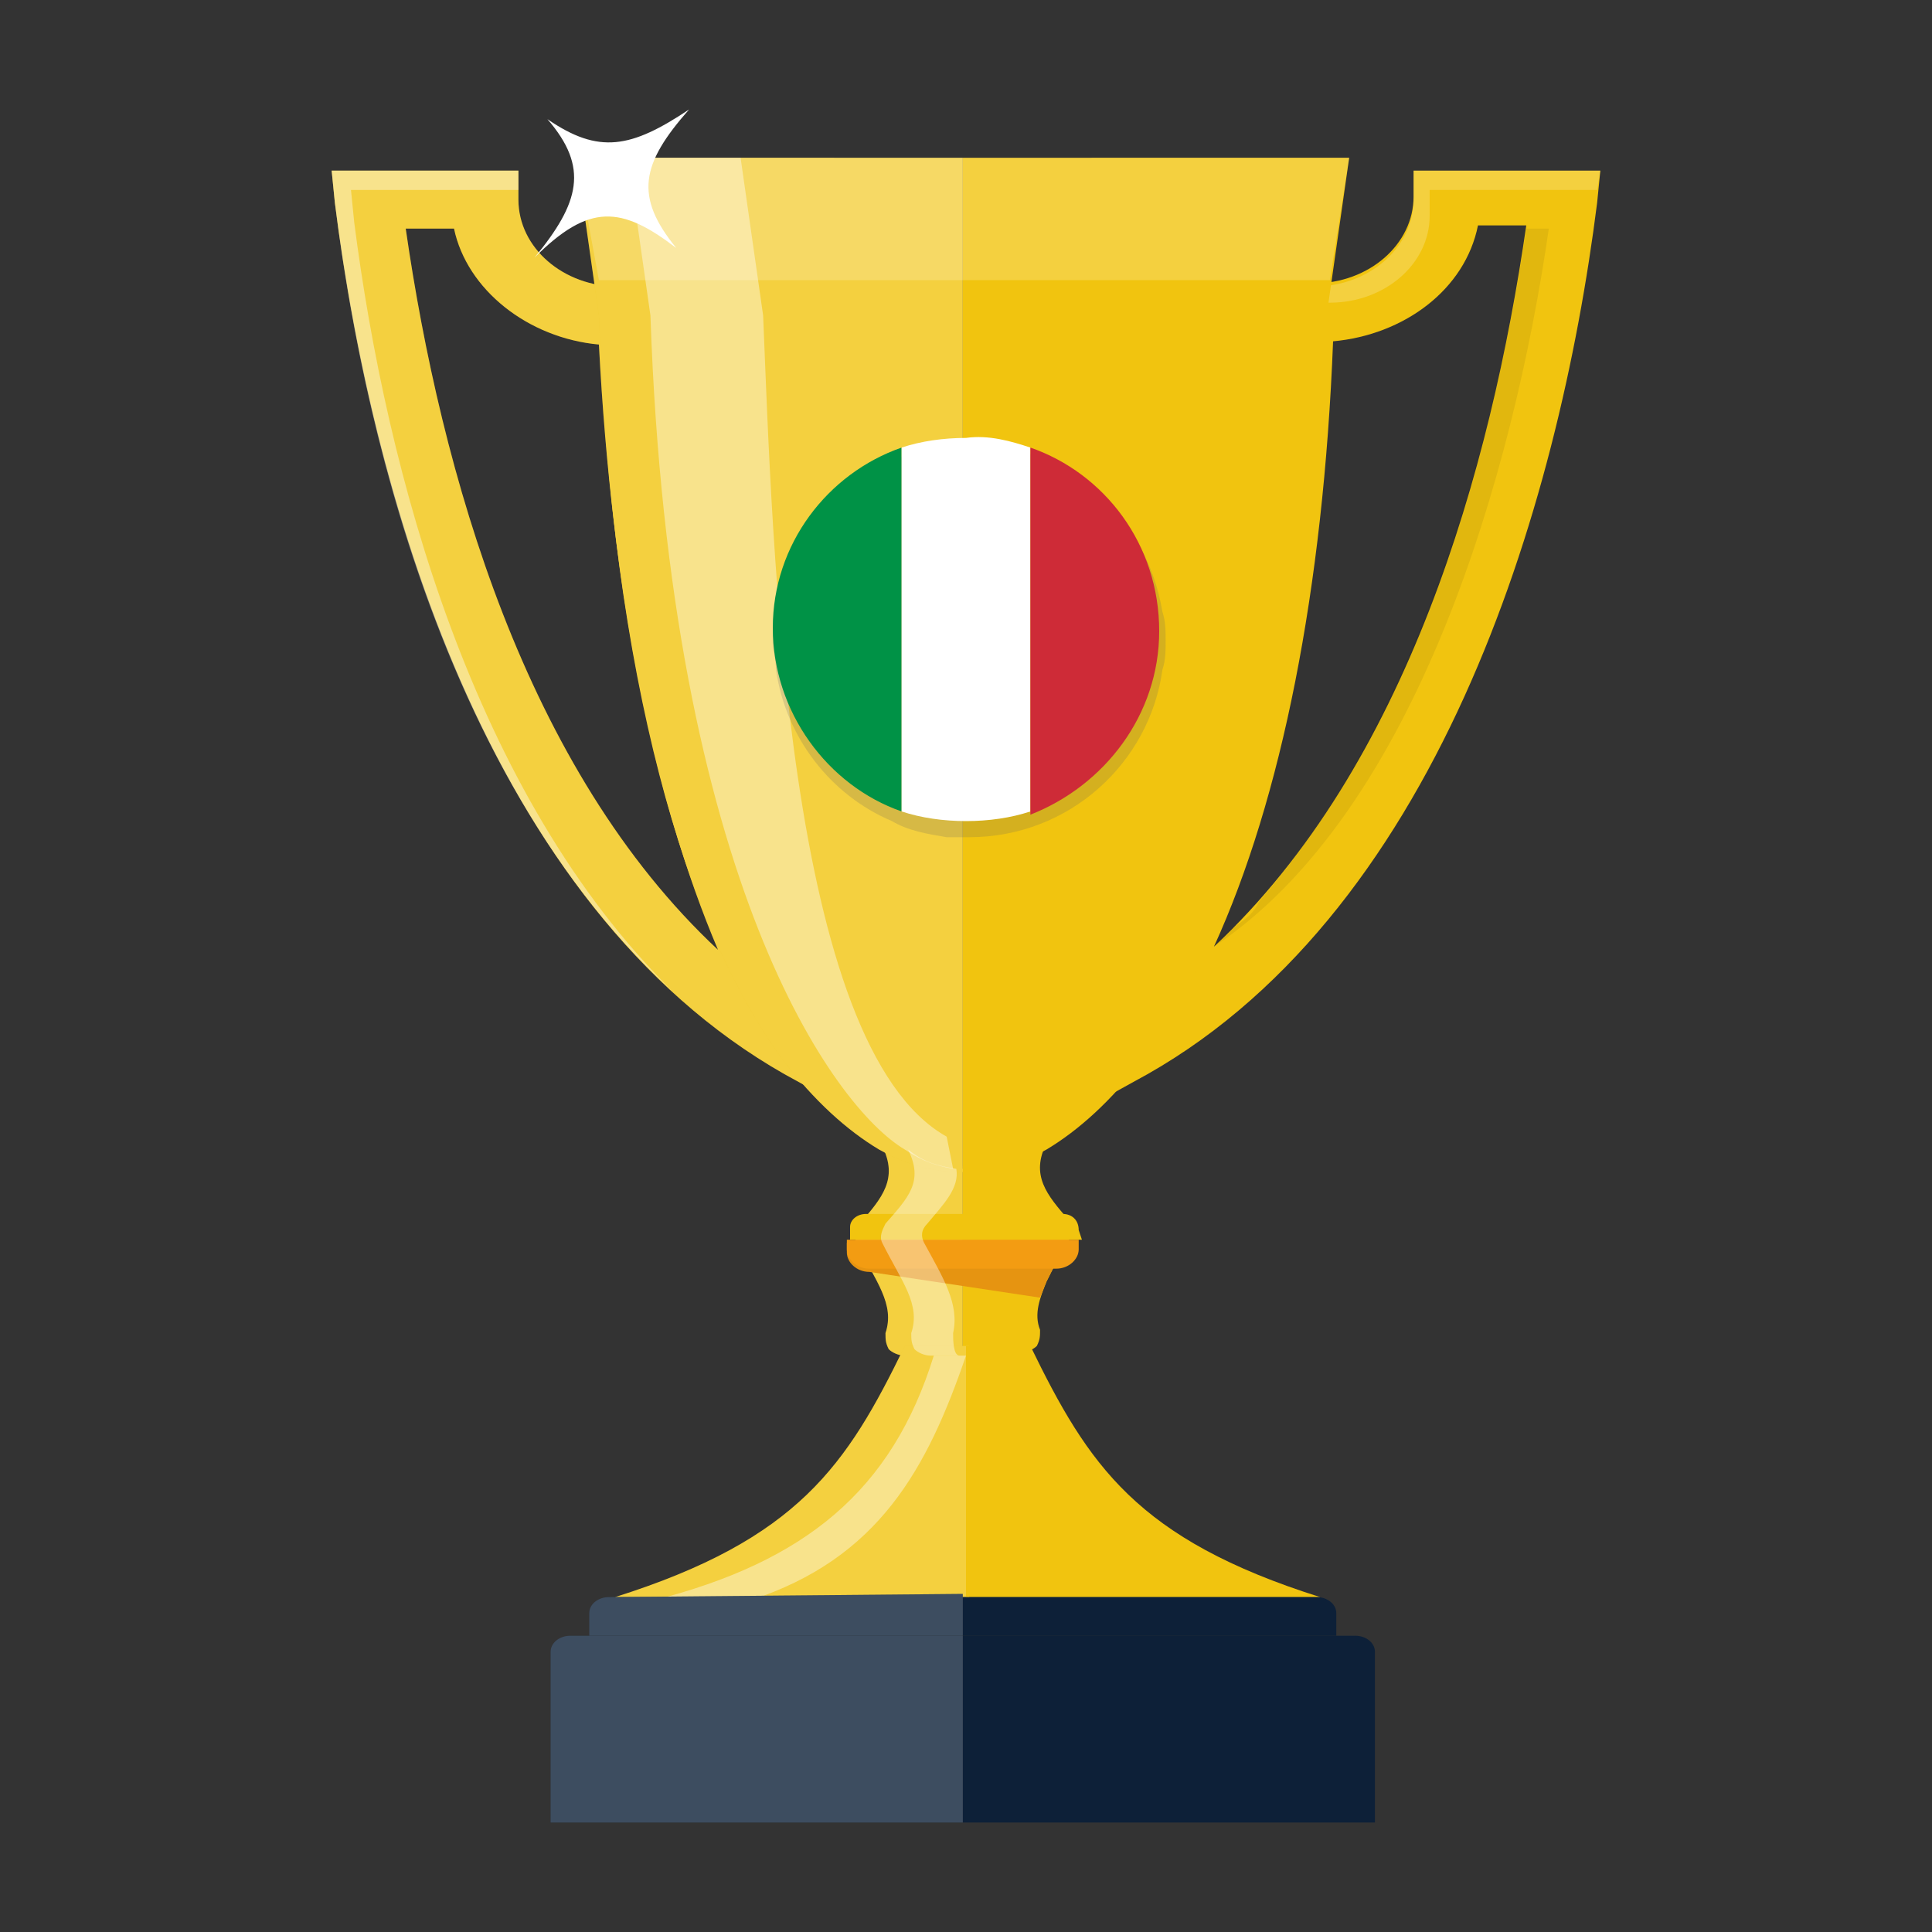 <?xml version="1.0" encoding="utf-8"?>
<!-- Generator: Adobe Illustrator 24.2.0, SVG Export Plug-In . SVG Version: 6.00 Build 0)  -->
<svg version="1.1" id="Layer_1" xmlns="http://www.w3.org/2000/svg" xmlns:xlink="http://www.w3.org/1999/xlink" x="0px" y="0px"
	 viewBox="0 0 60 60" style="enable-background:new 0 0 60 60;" xml:space="preserve">
<rect x="0" y="0" width="60" height="60" fill="#333333" stroke="none"/>
<style type="text/css">
	.st0{fill:#F1C40F;}
	.st1{opacity:0.2;fill:#FFFFFF;enable-background:new    ;}
	.st2{opacity:7.000000e-02;enable-background:new    ;}
	.st3{opacity:0.4;fill:#FFFFFF;enable-background:new    ;}
	.st4{fill:#E69411;}
	.st5{fill:#F39C12;}
	.st6{fill:#0D2038;}
	.st7{fill-rule:evenodd;clip-rule:evenodd;fill:#FFFFFF;}
	.st8{opacity:0.2;fill:#606060;}
	.st9{fill:#009246;}
	.st10{fill:#FFFFFF;}
	.st11{fill:#CE2B37;}
</style>
<g>
	<g>
		<g>
			<path class="st0" d="M31.4,35.7l2.4-3.3C37,28,39,19.9,39.4,9.7V8.8h1.4c1.7,0,3.1-1.2,3.1-2.7V5.3h5.8l-0.1,1
				c-1.2,9.5-5,22.3-14.4,27.3L31.4,35.7z M41.4,10.6c-0.3,7.7-1.6,14.2-3.7,18.8c6-5.6,8.6-14.8,9.7-22.4h-1.5
				C45.5,9,43.6,10.4,41.4,10.6z"/>
			<path class="st1" d="M34.4,32.9c3.2-4.4,5.2-12.4,5.5-22.6V9.4h1.4c1.7,0,3.1-1.2,3.1-2.7V5.9h5.2l0.1-0.6h-5.8v0.9
				c0,1.5-1.4,2.7-3.1,2.7h-1.4v0.9C39,19.9,37,28,33.8,32.4l-2.4,3.3l1.7-0.9L34.4,32.9z"/>
			<path class="st2" d="M47.4,7.1c-1,6.9-3.5,15.4-8.3,20.9c-0.3,0.7-1.1,0.8-1.4,1.4C44,25.2,47,14.7,48.1,7.1H47.4z"/>
			<path class="st0" d="M28.6,35.7l-3.8-2.1c-9.4-5-13.2-17.8-14.4-27.3l-0.1-1h5.8v0.9c0,1.5,1.4,2.7,3.1,2.7h1.4v0.9
				C21,19.9,23,28,26.2,32.4L28.6,35.7z M12.6,7.1c1.1,7.6,3.7,16.8,9.7,22.4c-2-4.7-3.3-11.1-3.7-18.8c-2.2-0.2-4.1-1.7-4.5-3.6
				C14.1,7.1,12.6,7.1,12.6,7.1z"/>
			<path class="st1" d="M28.6,35.7l-3.8-2.1c-9.4-5-13.2-17.8-14.4-27.3l-0.1-1h5.8v0.9c0,1.5,1.4,2.7,3.1,2.7h1.4v0.9
				C21,19.9,23,28,26.2,32.4L28.6,35.7z M12.6,7.1c1.1,7.6,3.7,16.8,9.7,22.4c-2-4.7-3.3-11.1-3.7-18.8c-2.2-0.2-4.1-1.7-4.5-3.6
				C14.1,7.1,12.6,7.1,12.6,7.1z"/>
			<path class="st3" d="M11,6.9l-0.1-1h5.2V5.3h-5.8l0.1,1c1,8.1,3.9,18.5,10.5,24.5C14.7,24.7,12,14.7,11,6.9z"/>
			<path class="st0" d="M30,36.3c-0.9,0-1.7-0.2-2.6-0.7c0.5,1,0,1.6-0.7,2.4c-0.1,0.2-0.2,0.4-0.1,0.6c0.6,1.2,1.2,1.9,0.9,2.8
				c0,0.2,0,0.3,0.1,0.5c0.1,0.1,0.3,0.2,0.5,0.2h0.2h1.6v-5.8H30z"/>
			<path class="st1" d="M30,36.3c-0.9,0-1.7-0.2-2.6-0.7c0.5,1,0,1.6-0.7,2.4c-0.1,0.2-0.2,0.4-0.1,0.6c0.6,1.2,1.2,1.9,0.9,2.8
				c0,0.2,0,0.3,0.1,0.5c0.1,0.1,0.3,0.2,0.5,0.2h0.2h1.6v-5.8H30z"/>
			<path class="st0" d="M33.2,38.5c-0.3,0.5-0.5,0.9-0.7,1.3c-0.2,0.5-0.4,1-0.2,1.5c0,0.2,0,0.3-0.1,0.5c-0.1,0.1-0.3,0.2-0.5,0.2
				h-1.8v-5.8c0.9,0,1.7-0.2,2.6-0.7c-0.5,1,0,1.6,0.7,2.4C33.3,38.1,33.3,38.4,33.2,38.5z"/>
			<path class="st0" d="M29.9,4.9v29.6v0.9v1c0.9,0,1.7-0.2,2.6-0.7c1-0.6,2-1.5,3-2.8c3-4.1,5.3-11.8,5.7-23.1l0.7-4.9
				C41.9,4.9,29.9,4.9,29.9,4.9z"/>
			<path class="st0" d="M29.9,4.9v29.6v0.9v1c-0.9,0-1.7-0.2-2.6-0.7c-1-0.6-2-1.5-3-2.8c-3-4.1-5.3-11.8-5.7-23.1l-0.7-4.9
				C17.9,4.9,29.9,4.9,29.9,4.9z"/>
			<path class="st1" d="M29.9,4.9v29.6v0.9v1c-0.9,0-1.7-0.2-2.6-0.7c-1-0.6-2-1.5-3-2.8c-3-4.1-5.3-11.8-5.7-23.1l-0.7-4.9
				C17.9,4.9,29.9,4.9,29.9,4.9z"/>
			<polygon class="st1" points="29.9,4.9 29.9,4.9 17.9,4.9 18.6,8.7 29.9,8.7 29.9,8.7 41.3,8.7 41.9,4.9 			"/>
			<path class="st0" d="M30.2,41.8h-2.1c-1.8,3.7-3.3,6-9,7.8h11v-7.8H30.2z"/>
			<path class="st1" d="M30.2,41.8h-2.1c-1.8,3.7-3.3,6-9,7.8h11v-7.8H30.2z"/>
			<path class="st3" d="M30,42.1h-1c-1.3,4.2-4,6.4-8.7,7.6h3C27.3,48.4,28.8,45.6,30,42.1z"/>
			<path class="st0" d="M29.9,41.8H32c1.8,3.7,3.3,6,9,7.8H30v-7.8H29.9z"/>
			<path class="st3" d="M29.4,35.3c-5-2.8-5.4-18.3-5.7-25.5L23,4.9h-3.5l0.7,4.9c0.6,17.6,5.7,24.6,7.9,25.9c0.6,0.4,1,0.5,1.5,0.6
				L29.4,35.3z"/>
			<g>
				<path class="st0" d="M33.5,38.2c0-0.3-0.2-0.5-0.5-0.5h-6.1c-0.3,0-0.5,0.2-0.5,0.4v0.4h7.2L33.5,38.2L33.5,38.2z"/>
				<path class="st4" d="M33.2,38.5c-0.3,0.5-0.5,0.9-0.7,1.3l-0.2,0.5L27,39.5c-0.4,0-0.7-0.3-0.7-0.6v-0.3h6.9V38.5z"/>
				<path class="st5" d="M26.3,38.5v0.3c0,0.3,0.3,0.6,0.7,0.6h5.8c0.4,0,0.7-0.3,0.7-0.6v-0.3H26.3z"/>
			</g>
			<path class="st3" d="M29.6,41.4c0.2-0.9-0.3-1.7-0.9-2.8c-0.1-0.2-0.1-0.4,0.1-0.6c0.5-0.6,1-1.1,0.9-1.7c-0.6-0.1-1-0.2-1.5-0.6
				c0.5,1,0,1.5-0.7,2.3c-0.1,0.2-0.2,0.4-0.1,0.6c0.6,1.2,1.2,1.9,0.9,2.8c0,0.2,0,0.3,0.1,0.5c0.1,0.1,0.3,0.2,0.5,0.2h0.2h0.7
				C29.6,42.1,29.6,41.6,29.6,41.4z"/>
			<g>
				<g>
					<path class="st6" d="M29.9,49.4v1.4h11.6v-0.7c0-0.3-0.3-0.5-0.6-0.5h-11C29.9,49.6,29.9,49.4,29.9,49.4z"/>
					<path class="st6" d="M18.9,49.6c-0.3,0-0.6,0.2-0.6,0.5v0.7h11.6v-1.3L18.9,49.6L18.9,49.6z"/>
					<path class="st1" d="M18.9,49.6c-0.3,0-0.6,0.2-0.6,0.5v0.7h11.6v-1.3L18.9,49.6L18.9,49.6z"/>
				</g>
				<g>
					<path class="st6" d="M29.9,50.8v5.8h12.8v-5.3c0-0.3-0.3-0.5-0.6-0.5h-0.4H29.9z"/>
					<path class="st6" d="M18.1,50.8h-0.4c-0.3,0-0.6,0.2-0.6,0.5v5.3h12.8v-5.8H18.1z"/>
					<path class="st1" d="M18.1,50.8h-0.4c-0.3,0-0.6,0.2-0.6,0.5v5.3h12.8v-5.8H18.1z"/>
				</g>
			</g>
		</g>
		<path class="st7" d="M21,7.7c-1.7-1.3-2.7-1.4-4.4,0.3C18,6.3,18.3,5.2,17,3.7c1.6,1.1,2.6,0.9,4.4-0.3C19.9,5.1,19.7,6.1,21,7.7z
			"/>
	</g>
</g>
<path class="st8" d="M36.2,19.9c0,0.3,0,0.6-0.1,0.9c-0.4,2.9-2.9,5.2-6,5.2h-0.7v0c-0.6-0.1-1.2-0.2-1.7-0.5
	c-1.9-0.8-3.3-2.6-3.6-4.7c0-0.3-0.1-0.6-0.1-0.9c0-0.3,0-0.6,0.1-0.9c0.3-2.1,1.7-3.8,3.6-4.7c0.5-0.2,1.1-0.4,1.7-0.5v0h0.7
	c3,0,5.5,2.2,6,5.2C36.2,19.3,36.2,19.6,36.2,19.9z"/>
<g>
	<path class="st9" d="M28,13.9v11.3c-2.3-0.8-4-3.1-4-5.7S25.7,14.7,28,13.9z"/>
	<path class="st10" d="M32,13.9v11.3c-0.6,0.2-1.3,0.3-2,0.3c-0.7,0-1.4-0.1-2-0.3V13.9c0.6-0.2,1.3-0.3,2-0.3
		C30.7,13.5,31.4,13.7,32,13.9z"/>
	<path class="st11" d="M36,19.6c0,2.6-1.7,4.8-4,5.7V13.9C34.3,14.7,36,16.9,36,19.6z"/>
</g>
</svg>
